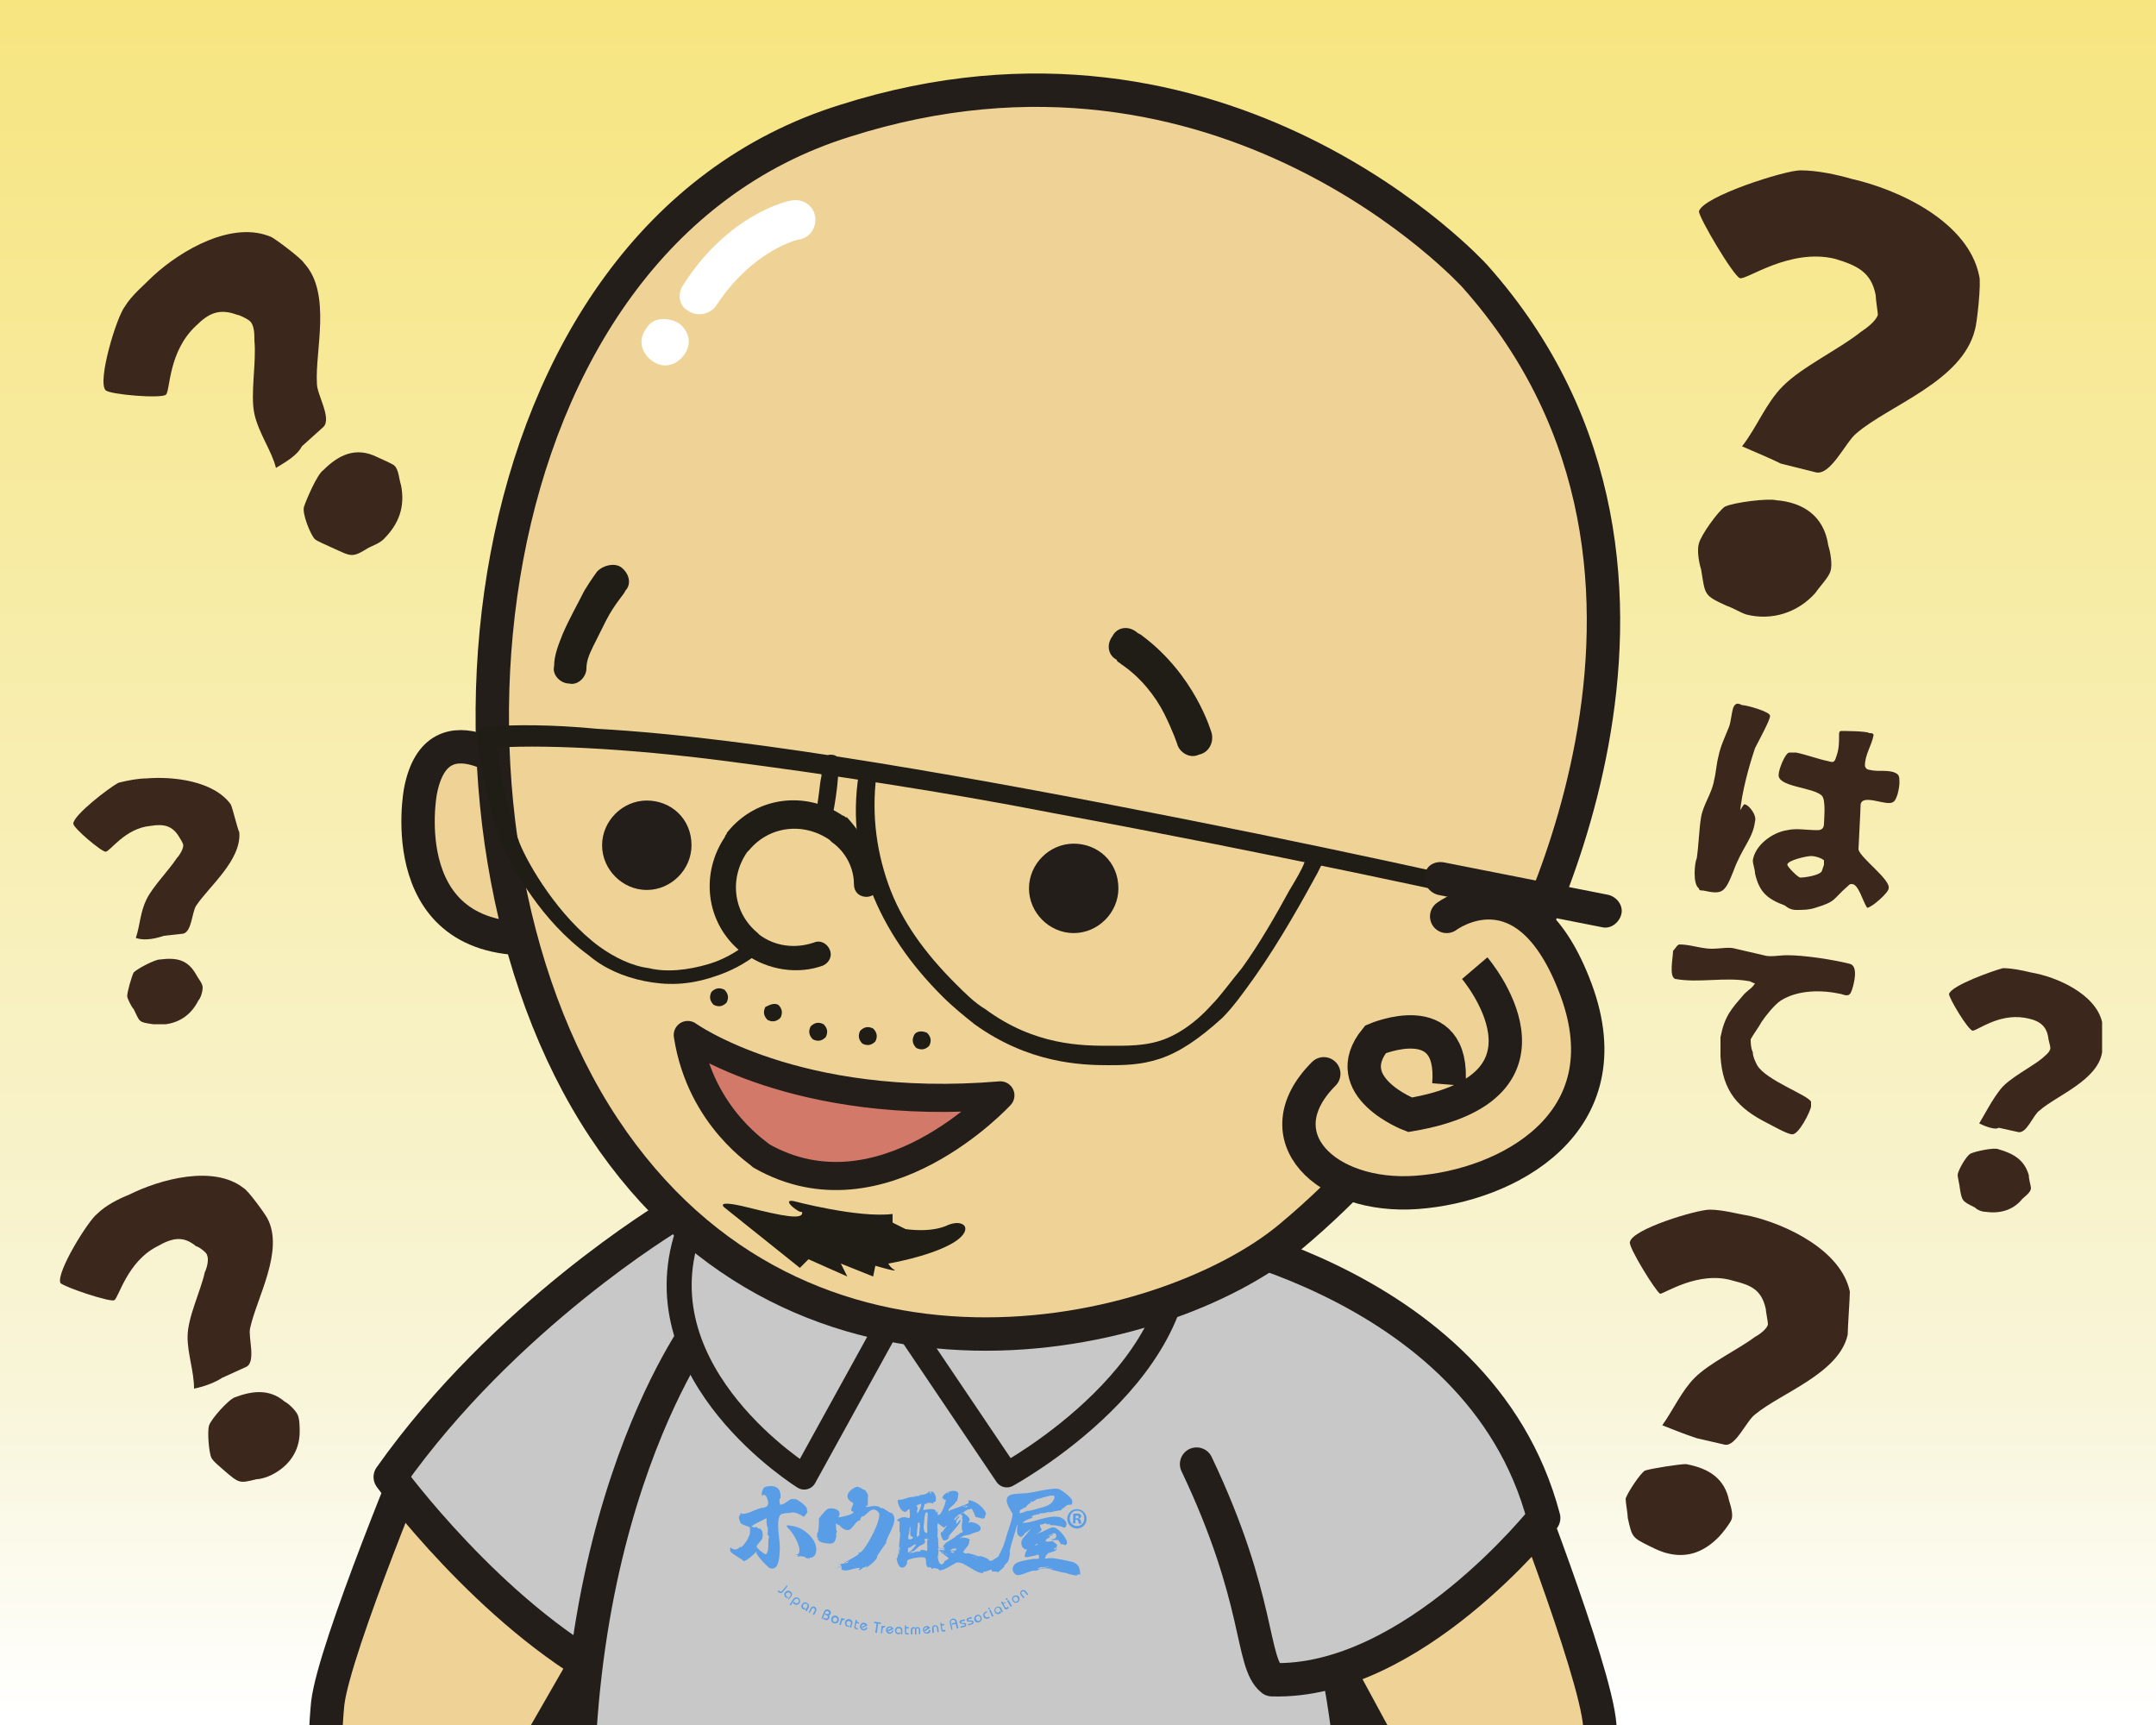<?xml version="1.0" encoding="utf-8"?>
<!-- Generator: Adobe Illustrator 23.0.1, SVG Export Plug-In . SVG Version: 6.00 Build 0)  -->
<svg version="1.1" id="レイヤー_1" xmlns="http://www.w3.org/2000/svg" xmlns:xlink="http://www.w3.org/1999/xlink" x="0px"
	 y="0px" viewBox="0 0 100 80" style="enable-background:new 0 0 100 80;" xml:space="preserve">
<rect x="0" y="0" width="100" height="80" fill="#808080" stroke="none"/>
<style type="text/css">
	.st0{clip-path:url(#SVGID_2_);}
	.st1{fill:url(#SVGID_3_);}
	.st2{fill:#EFD396;stroke:#241E1B;stroke-width:1.548;stroke-linecap:round;stroke-linejoin:round;stroke-miterlimit:10;}
	.st3{fill:#C8C8C9;stroke:#241E1B;stroke-width:1.548;stroke-linecap:round;stroke-linejoin:round;stroke-miterlimit:10;}
	.st4{fill:#C8C8C9;stroke:#241E1B;stroke-width:1.161;stroke-linecap:round;stroke-linejoin:round;stroke-miterlimit:10;}
	.st5{fill:#599DE6;}
	.st6{fill:#EFD396;stroke:#241E1B;stroke-width:1.548;stroke-miterlimit:10;}
	.st7{fill:#1F1D15;}
	.st8{fill:#D27969;stroke:#241E1B;stroke-width:1.304;stroke-linecap:round;stroke-linejoin:round;stroke-miterlimit:10;}
	.st9{fill:#FFFFFF;}
	.st10{fill:#241E1B;}
	.st11{fill:#EFD396;}
	.st12{fill:#1F1D15;stroke:#1F1D15;stroke-width:0.387;stroke-miterlimit:10;}
	.st13{fill:#241E1B;stroke:#241E1B;stroke-width:1.548;stroke-linecap:round;stroke-linejoin:round;stroke-miterlimit:10;}
	.st14{fill:#3B271C;}
</style>
<g>
	<defs>
		<rect id="SVGID_1_" width="100" height="80"/>
	</defs>
	<clipPath id="SVGID_2_">
		<use xlink:href="#SVGID_1_"  style="overflow:visible;"/>
	</clipPath>
	<g class="st0">
		<linearGradient id="SVGID_3_" gradientUnits="userSpaceOnUse" x1="50" y1="80" x2="50" y2="-9.094947e-13">
			<stop  offset="5.618000e-03" style="stop-color:#FFFFFF"/>
			<stop  offset="0.19" style="stop-color:#F8F5D9"/>
			<stop  offset="1" style="stop-color:#F7E580"/>
		</linearGradient>
		<rect class="st1" width="100" height="80"/>
		<path class="st2" d="M19.6,66.6c0,0-4.1,9.8-4.4,12.4c0,0-0.8,7.6,1.4,13c0,0-2.5,3-0.6,6.2s11,1.6,8.9-4c0,0,1.5,1.3,2-0.2
			c0,0,1.3-3-2.3-2.9l-0.4-8.8l5.4-9.4"/>
		<path class="st2" d="M70.1,67.5c0,0,3.9,9.9,4.1,12.5c0,0,0.6,7.6-1.7,13c0,0,2.4,3,0.5,6.2c-2,3.2-11,1.3-8.8-4.2
			c0,0-1.5,1.2-2-0.2c0,0-1.2-3,2.4-2.8l0.6-8.8L60,73.6"/>
		<path class="st3" d="M31.1,56.4c0,0-7.7,4.6-13,12.1c0,0,4.6,6.3,10.2,9.3c0,0,9.7-8.7,10.7-10.6"/>
		<path class="st3" d="M32.5,61.5c0,0-7.3,9.7-5.4,28.4c0,0,18.5,6.3,35.5,0.1c0,0,2.6-15.3-8.3-30.8c0,0-17.6,0.9-18.9-0.8
			L32.5,61.5z"/>
		<path class="st4" d="M41.6,60.7l-4.3,7.8c0,0-7.6-4.7-5.4-11.3"/>
		<path class="st3" d="M54,56.9c0,0,14.6,2.1,17.6,13.5c0,0-6.1,7.7-12.6,7.5c-1-0.8-0.5-3.7-3.5-10"/>
		<path class="st4" d="M40.9,59.8l5.8,8.6c0,0,9.2-5,7.8-11.8"/>
		<g>
			<path class="st5" d="M46.04,72.74c0.01,0-0.06-0.2-0.06-0.21c0.02,0,0,0,0,0.01c0.11,0.03-0.14-0.23-0.16-0.24
				c-0.05-0.03-0.33-0.17-0.43-0.13c0,0.01,0.09,0.03,0.09,0.03c0,0.01-0.01,0-0.01,0.01c-0.18-0.07-0.5-0.18-0.61-0.18
				c0,0.04-0.02-0.02-0.03,0.01c0.02-0.01,0.03,0,0.03,0.01c-0.02,0-0.01,0-0.03,0c0.01-0.01,0.01-0.01,0-0.01
				c0.04,0.04-0.11-0.02-0.13-0.02c0-0.03,0.02,0,0.04,0c0-0.01,0.02-0.01,0.02-0.01c-0.03,0-0.07-0.01-0.09-0.02
				c0.09-0.21,0.29-0.26,0.29-0.55c0.02,0.01,0.01-0.01,0.02,0.01c0.01,0-0.01-0.01,0.01-0.01c0-0.12-0.33-0.14-0.42-0.13
				c0.01,0.02-0.02,0.02,0.02,0.02c0,0-0.06,0.02-0.07,0.02c0-0.06,0,0,0.02-0.06c0.01,0-0.01,0.05,0.02,0.05
				c0.01-0.15,0.46-0.15,0.46-0.19c0.07-0.04,0.23-0.08,0.28-0.1c0,0,0.22-0.03,0.18-0.2c-0.04-0.21-0.55-0.33-0.55-0.21
				c-0.01,0-0.01-0.08,0-0.07c0.18-0.17-0.23-0.36-0.22-0.4c0.01,0,0.01,0.01,0.01-0.01c-0.01,0-0.08,0.02-0.08,0.02
				c0-0.01,0.16-0.15,0.21-0.14c0,0.02-0.03,0.01-0.02,0.02c0.01,0,0.05-0.02,0.05-0.03c-0.01,0.01-0.01,0.01-0.02,0.01
				c0-0.07,0.07-0.01,0.07-0.06c0.02,0,0.01,0.01,0.02,0.03c0.04,0,0.06-0.05,0.1-0.04c0.03-0.05,0.2,0.37,0.2,0.39
				c0.21,0,0.44,0.21,0.45-0.11c0.03,0.01,0.05-0.05,0.03-0.04c0-0.17-0.43-0.63-0.81-0.63c0,0.05-0.01,0.12,0.02,0.1
				c0.01,0.07-0.94,0.37-0.89,0.37c0,0.01-0.04,0.02,0.01,0.02l-0.06,0.03c0,0-0.01-0.08,0-0.08c0.07-0.15,0.31-0.25,0.34-0.39
				c0.01,0.01,0,0.01,0,0.02c0.01,0,0.03-0.06,0.02-0.01c0.07-0.05,0.09-0.39,0.09-0.39c-0.11-0.25-0.76-0.03-0.74,0.25
				c0.01,0,0.05-0.06,0.06,0.01c-0.01,0-0.02-0.01-0.03,0c0.02,0,0.03,0.01,0,0.02c0,0.01,0.16,0.03,0.13,0.03
				c0,0.01,0,0.01,0.01,0.01c0,0.01-0.02-0.01-0.02,0.01c0.04,0-0.18,0.71-0.34,0.68c-0.04,0.05-0.03-0.14-0.03-0.17
				c0.01,0-0.08,0.06-0.07,0.06c0.01-0.28-0.5-0.12-0.59-0.12c-0.03-0.07,0.05-0.17,0.06-0.29c0.03,0.04,0.12-0.03,0.12-0.03
				c-0.2,0-0.1,0.03-0.1,0.02c-0.01,0,0.17-0.04,0.18-0.06c0,0-0.1,0.03-0.09,0.04c0.03,0,0.06-0.03,0.12-0.02
				c0-0.01,0-0.01,0.01-0.01c0,0.02-0.07,0.02-0.08,0.03c0-0.03,0.25,0.01,0.19,0c0.05,0.08,0.06-0.05,0.06-0.06
				c0.13,0.06,0.12-0.17,0.1-0.23c-0.13-0.51-0.42-0.07-0.6-0.1c0-0.02,0,0,0.01,0c-0.02,0-0.03-0.01-0.02-0.02
				c0.01,0,0.02,0.01,0.02-0.01c-0.08,0-0.01,0.01-0.02,0.04c-0.04,0-0.01,0-0.01-0.02c-0.02,0.01-0.07,0.06-0.07,0.01
				c-0.06,0.03-0.09,0.07-0.19,0.07c0-0.02,0.01,0,0.01-0.02c-0.09,0.01-0.06,0.02-0.06,0.03c-0.01,0.01-0.02,0.01-0.04,0.01
				c0.01,0,0.01-0.01,0.01-0.02c-0.02,0.01-0.07,0.05-0.08,0.04c0.01-0.02,0.01-0.01,0.03-0.01c-0.02-0.03-0.06,0.03-0.07,0.03
				c0-0.02,0.02,0,0.02-0.03c-0.23,0-0.42,0.15-0.69,0.14c-0.04,0.14,0.1,0.44,0.21,0.51c0.22,0.14,0.19-0.08,0.33-0.08
				c0,0.19,0.04,0.33-0.01,0.39l0.01,0c0-0.02,0-0.01,0,0.03c-0.15-0.03-0.21-0.07-0.34-0.04c-0.14,0.03-0.37,0.18-0.14,0.18
				c0.03,0.1,0,0.49,0.02,0.5c0.04-0.03,0.01,0.1,0.01,0.07c0.04-0.02-0.06,0.55-0.03,0.63c0.01,0-0.03,0.22-0.03,0.25
				c0.05-0.03,0.05-0.19,0.05-0.24c0.02,0.01,0-0.01,0.01-0.01c0.04,0.08-0.06,0.28-0.03,0.28c0,0.01-0.02,0.09-0.04,0.09
				c0.01-0.02,0.03-0.1,0.02-0.11c-0.06,0-0.03,0.28-0.12,0.29c0.01,0.02,0.03,0.01,0.04,0.02c-0.01,0.01,0-0.02-0.01,0.01
				c-0.01-0.02,0.04,0.27,0.15,0.34c0.08,0.05,0.22,0.04,0.23-0.05c0.02,0,0.01,0.02,0.03,0.02c0-0.06-0.01-0.02-0.01-0.06
				c0.04-0.01-0.01,0.03,0.03,0.03c0.01-0.03,0.01-0.07,0.01-0.09c0.01,0.01,0.02,0.02,0.04,0.02c0-0.03,0-0.03-0.02-0.03
				c0.01-0.02,0.03-0.08,0-0.08c0.06-0.07-0.05-0.06,0.21-0.14c0.12-0.04,0.57-0.11,0.64-0.04c0.08,0.08-0.02,0.42,0.18,0.45
				c0-0.02,0.01-0.04,0.01-0.05c0.01,0.01,0.01,0,0,0.01c0,0,0.04,0.05,0.05,0.05c0-0.01,0-0.02,0-0.03c0.05,0,0.04,0.08,0.08,0.09
				c0-0.06,0.02,0.06,0.02-0.05c0.04,0,0,0.04,0.03,0.04c0-0.09,0.18,0.01,0.18-0.01c0.03-0.02,0.02,0.02,0.06,0.01
				c0.05,0.25,0.82-0.31,0.85-0.29c0.34-0.08,0.91,0.54,1.24,0.48c0-0.01-0.02-0.04-0.02-0.05c0.01,0,0.02,0,0.01-0.01
				c0.07,0.04,0.32-0.1,0.38-0.09C46,72.74,46.03,72.74,46.04,72.74z M44.75,70.27C44.75,70.28,44.75,70.27,44.75,70.27
				S44.75,70.28,44.75,70.27z M44.73,70.26C44.73,70.27,44.73,70.26,44.73,70.26C44.73,70.27,44.73,70.27,44.73,70.26z M44.73,70.25
				C44.73,70.26,44.73,70.26,44.73,70.25L44.73,70.25z M44.73,70.26L44.73,70.26L44.73,70.26z M44.72,70.25
				C44.73,70.25,44.72,70.25,44.72,70.25L44.72,70.25z M45.09,69.75C45.09,69.75,45.08,69.75,45.09,69.75
				C45.08,69.75,45.09,69.75,45.09,69.75z M45.05,69.88L45.05,69.88L45.05,69.88z M45.06,69.9C45.06,69.88,45.06,69.9,45.06,69.9
				S45.06,69.88,45.06,69.9z M45.04,69.88L45.04,69.88C45.05,69.88,45.04,69.88,45.04,69.88z M45.04,69.88
				C45.04,69.88,45.03,69.88,45.04,69.88C45.04,69.88,45.03,69.88,45.04,69.88z M45.03,69.88L45.03,69.88L45.03,69.88z M43.07,69.16
				c-0.01-0.01,0.18,0.04,0.09,0.04c0.01,0.03,0.05,0.04,0.05,0.07c-0.03-0.01-0.01-0.03-0.04-0.03c0.01,0,0.01,0.01,0.01,0.03
				c0,0,0-0.01,0.01,0c-0.01,0.03-0.1-0.08-0.1-0.09C43.08,69.18,43.03,69.22,43.07,69.16z M42.84,70.76
				c0.03-0.01,0.02-0.76,0.17-0.61c-0.02,0,0,0.01-0.02,0.01c0.01,0.01,0.03,0.03,0.03,0c0.01,0.01,0.01,0.02,0.01,0.03
				c-0.01,0-0.01-0.01-0.01,0.01c0.01-0.01,0.02-0.02,0.02-0.03c-0.01-0.01-0.01-0.01,0-0.02c-0.02,0.21-0.06,0.83-0.02,0.83
				c0,0.03-0.02,0.08-0.03,0.12C42.83,71.08,42.84,70.84,42.84,70.76z M42.51,69.81c0.02-0.01,0.17-0.05,0.21-0.08
				c0.04,0.08-0.11,0.45-0.19,0.44c0.02-0.04-0.01-0.16,0.03-0.16C42.57,69.93,42.51,69.8,42.51,69.81z M42.67,70.73
				c0,0.09-0.04,0.34-0.03,0.48c-0.01,0-0.02,0-0.01,0c-0.01-0.01-0.01-0.02-0.01-0.03c-0.01,0-0.01,0.02-0.01,0.02
				c-0.02-0.01,0-0.01,0.01-0.01c0,0.01-0.05,0.05-0.01,0.05c-0.01-0.02-0.01-0.01,0.02-0.01c0,0.01-0.04,0.02-0.05,0.02
				c0.01-0.02,0.01-0.02,0-0.03c-0.01,0-0.02,0.04-0.01,0.05c-0.03,0.01-0.03-0.01-0.05-0.01c0-0.18,0.05-0.45,0.05-0.63
				c0.02,0,0.02-0.02,0.08-0.02C42.66,70.63,42.65,70.71,42.67,70.73z M42.13,71.33c-0.02-0.02,0.01-0.17,0.03-0.19
				c0-0.07,0.04-0.18,0.03-0.32c0.01,0,0.03,0.04,0.03,0.01c-0.02,0-0.01,0-0.01-0.01c0.01,0.01,0.01,0,0.01-0.01
				c0.01,0.01,0.01,0.02,0.01,0.03c-0.01,0-0.01,0.39-0.01,0.36c-0.02-0.01,0.15,0.12,0.14,0.11c0.01,0-0.13,0.11-0.13,0.07
				c0.01-0.01,0.01-0.01,0.02,0c0,0-0.1,0.02-0.12,0.02C42.16,71.45,42.13,71.33,42.13,71.33z M42.11,72c0,0.02,0.01-0.17,0.01-0.23
				c0.01,0,0,0.01,0,0.02c0.13,0,0.24-0.18,0.38-0.18c0,0.01-0.01,0.02-0.01,0.03c-0.04,0,0.11-0.07-0.06,0
				c0.05,0.03,0.03-0.01,0.03,0.02c0.02,0.01,0.03-0.04,0.05-0.03C42.44,71.71,42.23,71.99,42.11,72z M43.06,71.42
				c-0.04,0-0.02,0.06-0.04,0.06c0-0.02,0.02-0.06,0.02-0.06c-0.04,0-0.01,0.04-0.03,0c-0.04,0.02,0.04,0.22-0.03,0.22
				c0.01,0.02,0.02-0.01,0.03-0.01c0,0,0.01,0.29-0.02,0.29c0-0.04-0.01,0.02-0.02,0.02c0.01-0.05-0.19-0.06-0.27-0.06
				c0,0.05-0.02,0.03,0.01,0.06c-0.03,0.01-0.17,0.02-0.14,0.02c-0.03-0.03-0.21,0.06-0.32,0.06c0.01-0.02,0.06-0.04,0.05-0.06
				c-0.05,0.02-0.15,0.12-0.15,0.09c0.06-0.03,0.13-0.14,0.19-0.14c-0.03,0.01-0.04,0.03-0.03,0.06c0.1-0.04,0.23-0.18,0.31-0.25
				c0.13-0.09,0.39-0.13,0.25-0.31c0.04-0.02,0.01-0.01,0.01-0.03c0,0,0.12-0.03,0.12-0.04c0.01,0.03-0.01,0.04-0.01,0.06
				c0.02,0,0.03-0.02,0.03-0.03c0.03,0.01-0.02,0.02,0.01,0.03c0.01,0,0.02-0.01,0.01-0.03C43.06,71.32,43.06,71.41,43.06,71.42z
				 M44.69,70.22L44.69,70.22L44.69,70.22z M44.86,69.96L44.86,69.96L44.86,69.96z M44.87,69.94
				C44.87,69.96,44.87,69.94,44.87,69.94S44.87,69.96,44.87,69.94z M44.87,69.93L44.87,69.93C44.87,69.94,44.87,69.94,44.87,69.93z
				 M44.88,69.95L44.88,69.95L44.88,69.95z M44.91,69.82L44.91,69.82L44.91,69.82z M44.87,69.75L44.87,69.75L44.87,69.75z
				 M44.86,69.76L44.86,69.76L44.86,69.76z M44.85,69.87c0-0.02,0-0.03,0.04-0.03c0,0.04-0.09,0.07-0.13,0.07
				c0-0.02,0.04-0.03,0-0.03c0.01-0.02,0.02-0.01,0.02-0.03c0.02,0,0.01,0.06,0.03-0.01C44.85,69.85,44.84,69.87,44.85,69.87z
				 M44.78,69.85C44.79,69.85,44.79,69.85,44.78,69.85C44.79,69.85,44.79,69.85,44.78,69.85z M44.68,69.84
				c0.04,0.02,0.09-0.06,0.09-0.05c0,0.01,0.01,0.01,0.01,0c0,0-0.07,0.09-0.09,0.09c-0.01-0.05-0.01,0.01-0.02-0.01
				C44.68,69.88,44.68,69.83,44.68,69.84z M44.66,69.96C44.66,69.96,44.66,69.94,44.66,69.96L44.66,69.96z M44.67,69.96
				C44.67,69.96,44.66,69.96,44.67,69.96C44.66,69.96,44.67,69.96,44.67,69.96z M44.67,69.88C44.67,69.88,44.67,69.88,44.67,69.88
				L44.67,69.88z M44.68,69.86C44.68,69.86,44.67,69.86,44.68,69.86C44.67,69.86,44.68,69.86,44.68,69.86z M44.65,69.87L44.65,69.87
				L44.65,69.87z M44.65,69.9c0-0.03,0-0.05,0.03-0.04C44.67,69.88,44.65,69.87,44.65,69.9C44.68,69.88,44.59,69.9,44.65,69.9z
				 M44.65,69.93L44.65,69.93L44.65,69.93z M44.63,69.97C44.63,69.96,44.63,69.96,44.63,69.97C44.63,69.96,44.63,69.96,44.63,69.97z
				 M44.61,69.86C44.6,69.86,44.6,69.86,44.61,69.86C44.61,69.86,44.6,69.86,44.61,69.86z M44.62,69.98L44.62,69.98L44.62,69.98z
				 M44.62,69.96C44.62,69.96,44.62,69.94,44.62,69.96L44.62,69.96z M44.61,69.99L44.61,69.99C44.61,69.98,44.61,69.99,44.61,69.99z
				 M44.59,69.99L44.59,69.99L44.59,69.99z M44.55,69.93L44.55,69.93L44.55,69.93z M44.55,69.98L44.55,69.98L44.55,69.98z
				 M44.53,69.96L44.53,69.96L44.53,69.96z M44.53,69.98L44.53,69.98L44.53,69.98z M44.51,69.94L44.51,69.94L44.51,69.94z
				 M44.51,69.97L44.51,69.97L44.51,69.97z M43.94,69.24c-0.05,0,0.07-0.03,0.07-0.03c0.01,0.01-0.03,0.06-0.06,0.05
				C43.98,69.19,43.94,69.27,43.94,69.24z M43.98,71.92L43.98,71.92L43.98,71.92z M43.98,72.12C43.98,72.11,43.98,72.12,43.98,72.12
				S43.98,72.11,43.98,72.12z M44.1,71.97L44.1,71.97L44.1,71.97z M44.25,71.99c0,0.07-0.18-0.02-0.16-0.03
				C44.1,71.92,44.25,71.98,44.25,71.99z M44.26,71.98L44.26,71.98L44.26,71.98z M44.37,71.82c0,0-0.06,0.07-0.01,0.04
				c-0.01,0.1-0.15,0-0.2,0.03c0.02,0.01,0.11,0.02,0.11,0.05c-0.05,0.02-0.13-0.04-0.2-0.04c0-0.02,0.1-0.05,0.11-0.07
				c0.03,0,0.05-0.02,0.08-0.02C44.24,71.84,44.42,71.8,44.37,71.82z M44.29,71.79C44.3,71.79,44.3,71.79,44.29,71.79
				C44.29,71.79,44.3,71.79,44.29,71.79z M44.34,71.76L44.34,71.76L44.34,71.76z M44.38,71.76C44.37,71.76,44.38,71.76,44.38,71.76
				C44.37,71.76,44.38,71.76,44.38,71.76z M44.39,71.79L44.39,71.79L44.39,71.79z M44.39,71.74C44.4,71.75,44.39,71.74,44.39,71.74
				S44.39,71.75,44.39,71.74z M44.41,71.76C44.41,71.75,44.41,71.75,44.41,71.76C44.41,71.75,44.41,71.75,44.41,71.76z M44.41,71.75
				L44.41,71.75C44.42,71.75,44.41,71.75,44.41,71.75z M44.42,71.76L44.42,71.76L44.42,71.76z M44.43,71.73L44.43,71.73L44.43,71.73
				z M44.43,71.72C44.44,71.72,44.44,71.72,44.43,71.72C44.43,71.72,44.44,71.72,44.43,71.72z M44.44,71.73L44.44,71.73
				C44.45,71.73,44.44,71.73,44.44,71.73z M44.45,71.71C44.45,71.71,44.46,71.71,44.45,71.71C44.45,71.72,44.46,71.72,44.45,71.71z
				 M44.48,71.15c-0.01,0-0.09,0.06-0.09,0.05c-0.03,0.02-0.04,0.05-0.07,0.05c0.03,0.03-0.44,0.28-0.4,0.28
				c0.02-0.07-0.33,0.32-0.12,0.22c0.01,0.01,0,0.07,0.01,0.07c0,0.01-0.27-0.03-0.24-0.04c0-0.01-0.03-0.01-0.04-0.01
				c0.01,0.05,0.01-0.01,0.01,0.01c0.05,0.05,0.29,0.04,0.29,0.12c-0.01,0-0.01-0.01-0.01-0.01c-0.05,0.02-0.22-0.02-0.29-0.02
				c0,0,0,0.01,0,0c0.02,0.03,0.13,0.05,0.08,0.07c0.02,0.02,0.04,0,0.06,0.03c-0.02,0.02-0.08-0.05-0.1-0.05
				c0,0.02,0.44,0.34,0.43,0.34c0,0.06-0.22,0.14-0.21,0.17c0.01,0,0.01,0,0.02,0c-0.25,0.4-0.38-0.34-0.28-0.33
				c0,0,0.01,0.03-0.01,0.03c0-0.03,0.02-0.23,0.01-0.24c-0.02,0.05,0.01-0.04,0-0.06l0,0c0.01-0.01,0.01-0.02,0-0.02
				c-0.01,0.01,0.02,0.08-0.02,0.08c-0.02-0.04,0.01-0.09,0.03-0.11c-0.02-0.01-0.04-0.27,0-0.31c-0.02-0.01-0.03,0-0.02,0.03
				c-0.04,0,0.02-0.18-0.02-0.17c0,0-0.02-0.03-0.01-0.03c-0.02-0.09,0.02-0.42-0.01-0.42c-0.01-0.03,0.01-0.03,0.01-0.06
				c-0.02,0,0.01,0.03-0.01,0.03c-0.01-0.04,0-0.16,0.02-0.2c0.08,0.04,0.18,0.14,0.26,0.18c0.06,0.04,0.1-0.08,0.16-0.08
				c-0.02,0.05-0.22,0.29-0.21,0.3c-0.01,0.01-0.02,0-0.02,0.01c-0.01-0.01-0.03,0.01-0.03-0.01c-0.09,0.05,0.06,0.37,0.1,0.38
				c0.07,0.04,0.26-0.03,0.27-0.19c-0.05-0.01-0.03,0.09-0.07,0.09c0.01-0.12,0.65-0.69,0.59-0.85c-0.08,0.03-0.13,0.18-0.2,0.19
				c0-0.01,0-0.02,0.01-0.02c0-0.07-0.03-0.03,0.02-0.17c0.01-0.02,0.16-0.15,0.14-0.18c-0.02,0.01-0.03,0.08-0.05,0.03
				c0.01,0,0.02-0.02,0.01-0.02c-0.05,0.05-0.16,0.13-0.18,0.19c-0.12-0.05,0.06-0.12,0.06-0.14c-0.01,0.01-0.03,0.02-0.05,0.01
				c0.01-0.02,0.03-0.04,0.01,0c-0.01,0,0.07-0.06,0.07-0.05c-0.02,0.01-0.04,0.01-0.03,0.04c0.01,0,0.01-0.01,0.01-0.01
				s0.08-0.08,0.09-0.1c0,0.01,0.01,0.01,0.01,0c-0.01-0.02-0.06,0.02-0.06,0.03c-0.02,0,0.06-0.06,0.08-0.06
				c-0.02,0.01-0.03,0.03-0.02,0.04c0.04-0.01,0.04-0.06,0.08-0.06c-0.01,0.01-0.01,0.01,0.01,0c-0.01,0.02-0.04,0.02-0.03,0.04
				c0.04-0.01,0.05-0.03,0.08-0.05c-0.01-0.02-0.02,0.02-0.01-0.01c0.01,0.01,0.01,0.01,0.01-0.01c-0.03,0,0.05,0.02,0.04,0.01
				c-0.01,0.01-0.01,0.02-0.01,0c-0.01,0-0.08,0.08-0.08,0.08c0.17,0,0.01,0.22,0,0.22c0-0.01,0.07-0.07,0.09-0.07
				c-0.01,0.13-0.1,0.55,0.02,0.62c-0.01,0-0.04-0.01-0.01,0.01c-0.04,0.02-0.05,0.05-0.07,0.05C44.6,71.03,44.48,71.16,44.48,71.15
				z M43.96,72.12L43.96,72.12L43.96,72.12z M43.94,71.92c0.01,0,0.01,0,0.02,0C43.95,71.92,43.94,71.92,43.94,71.92z M43.87,72.05
				c0.04,0,0,0.02,0.06,0.02c-0.01,0-0.02,0.01-0.01,0.02C43.89,72.09,43.85,72.07,43.87,72.05z M43.86,72.03
				C43.86,72.04,43.86,72.03,43.86,72.03C43.86,72.04,43.86,72.04,43.86,72.03z M43.93,71.92C43.94,71.92,43.93,71.92,43.93,71.92
				L43.93,71.92z M43.95,72.11L43.95,72.11C43.95,72.11,43.95,72.1,43.95,72.11z M43.79,72.02c-0.01,0.02-0.09-0.04-0.11-0.04
				c0-0.01,0.04-0.01,0.04-0.01S43.81,72.03,43.79,72.02z M44.61,72.07C44.62,72.07,44.62,72.07,44.61,72.07
				C44.61,72.07,44.62,72.07,44.61,72.07z M44.62,72.05L44.62,72.05L44.62,72.05z M44.64,72.05L44.64,72.05
				C44.64,72.06,44.64,72.06,44.64,72.05z M44.65,72.06L44.65,72.06L44.65,72.06z M44.67,72.06L44.67,72.06
				C44.67,72.07,44.67,72.06,44.67,72.06z M44.71,72.09C44.73,72.09,44.71,72.09,44.71,72.09L44.71,72.09z M44.73,72.09
				C44.74,72.09,44.73,72.09,44.73,72.09S44.73,72.11,44.73,72.09z M44.74,72.08L44.74,72.08L44.74,72.08z M44.75,72.08L44.75,72.08
				C44.75,72.09,44.75,72.09,44.75,72.08z M44.75,72.09L44.75,72.09L44.75,72.09z M44.77,72.09L44.77,72.09
				C44.77,72.09,44.77,72.11,44.77,72.09z M44.81,72.11C44.8,72.11,44.81,72.11,44.81,72.11S44.8,72.11,44.81,72.11z M44.81,72.12
				C44.8,72.12,44.81,72.12,44.81,72.12S44.8,72.12,44.81,72.12z M44.83,72.11L44.83,72.11L44.83,72.11z M44.86,72.14
				C44.86,72.15,44.86,72.14,44.86,72.14C44.86,72.15,44.86,72.15,44.86,72.14z M44.87,72.12L44.87,72.12
				C44.88,72.12,44.87,72.12,44.87,72.12z M44.88,72.14L44.88,72.14L44.88,72.14z M44.89,72.14L44.89,72.14L44.89,72.14z
				 M44.92,72.15L44.92,72.15C44.92,72.16,44.92,72.16,44.92,72.15z M44.92,72.14c0.01,0,0.01,0,0.02,0
				C44.92,72.15,44.92,72.15,44.92,72.14z M45,72.15L45,72.15L45,72.15z M44.99,72.15L44.99,72.15
				C44.99,72.15,44.99,72.14,44.99,72.15z M44.98,72.18C44.98,72.18,44.99,72.18,44.98,72.18C44.98,72.19,44.98,72.19,44.98,72.18z
				 M45.01,72.15C45.02,72.16,45.01,72.15,45.01,72.15S45.01,72.16,45.01,72.15z M45.32,72.26L45.32,72.26L45.32,72.26z
				 M45.27,72.21L45.27,72.21L45.27,72.21z M45.26,72.21L45.26,72.21L45.26,72.21z M45.13,72.18c0.03,0,0.06,0.01,0.07,0.01
				C45.2,72.2,45.13,72.19,45.13,72.18z M45.24,72.22c0.05,0.01,0.06,0,0.06,0.02c-0.01-0.01-0.08-0.02-0.08-0.02
				c0.06-0.01-0.15-0.01-0.14-0.03C45.13,72.2,45.18,72.21,45.24,72.22z M45.03,72.16L45.03,72.16L45.03,72.16z M45.07,72.23
				C45.08,72.23,45.08,72.23,45.07,72.23C45.08,72.23,45.08,72.23,45.07,72.23z M45.12,72.22L45.12,72.22L45.12,72.22z M45.17,72.25
				C45.17,72.25,45.18,72.25,45.17,72.25L45.17,72.25z M45.2,72.27C45.21,72.27,45.21,72.27,45.2,72.27
				C45.21,72.27,45.21,72.27,45.2,72.27z M45.29,72.3c-0.01,0-0.06-0.01-0.04-0.03C45.24,72.27,45.3,72.27,45.29,72.3z M45.32,72.29
				L45.32,72.29L45.32,72.29z M45.38,72.31L45.38,72.31C45.39,72.32,45.38,72.32,45.38,72.31z M45.4,72.32L45.4,72.32L45.4,72.32z
				 M45.52,72.22L45.52,72.22L45.52,72.22z"/>
			<path class="st5" d="M48.19,71.09c-0.01,0.01-0.1,0.07-0.12,0.06c0.43-0.26,0.15-0.21,0.17-0.44c0.03,0.01,0.26-0.06,0.26-0.07
				c0.01,0.02,0.02,0.02,0.04,0.02c0,0.02-0.02,0-0.03,0.02c0.03,0.01,0.03,0,0.06,0c-0.06,0.04,0.09-0.01,0.12,0
				c-0.01,0.01-0.05,0.01-0.05,0.03c0.03-0.02,0.05-0.02,0.07,0c0,0.01,0,0.01-0.02,0.01c0,0,0,0.01,0.01,0.01
				c0.18,0,0.34,0.02,0.46,0.05c0.15,0.03,0.22,0.14,0.29-0.01c0.07-0.18-0.09-0.31-0.22-0.38c-0.35-0.18-1.14,0.13-1.47,0.2
				c-0.1,0.02-0.2,0.04-0.33,0.03c0.02-0.04,0.3-0.21,0.43-0.21c0-0.01,0-0.01,0.01-0.01c-0.02-0.04,0.02,0.01,0.02-0.04
				c-0.01,0-0.01,0,0-0.01c-0.01,0-0.03,0-0.04,0.01c-0.01-0.05,0.15-0.11,0.17-0.11c0,0.01,0,0.01-0.01,0.01
				c0,0.02,0.08-0.03,0.1-0.03c-0.08,0.01,0.16,0,0.08-0.02c0,0.01-0.01,0.01-0.02,0c0.02,0.02,0.06,0.01,0.06-0.02
				c-0.01,0-0.01,0,0,0.01l-0.03,0c0.07-0.04,0.21,0,0.29-0.05c0.05,0.03,0.15-0.07,0.21-0.02c-0.02,0.02-0.07,0.02-0.08,0.03
				c0.01,0.01,0.03,0.01,0,0.01l0,0.01c0.1-0.08,0.56-0.13,0.64-0.15c0-0.03-0.05,0-0.05-0.03c0.07-0.01,0.21-0.14,0.27-0.19
				c0.13-0.08,0.27,0.09,0.25-0.21c-0.01-0.17-0.63-0.6-0.67-0.55c0,0.01,0.01,0.01,0.02,0.01c-0.03-0.08-0.89,0.08-0.95,0.1
				c-0.03,0.01-0.26,0.05-0.33,0.06c-0.23,0.05-0.62,0.04-0.84,0.08c-0.57,0.12-0.06,0.75-0.01,0.89c-0.01-0.02-0.01-0.03,0-0.03
				c0.07,0.11-0.16,0.72-0.21,0.89c-0.07,0.24-0.13,0.45-0.2,0.64c-0.04,0.11-0.24,0.51-0.24,0.51c-0.06,0.01-0.26,0.19-0.34,0.19
				c0-0.02,0.02,0,0.01-0.02c-0.17,0.05,0.03,0.39,0.04,0.51c0.09,0.01,0.19,0,0.26,0.01c-0.01,0.03-0.03,0.02-0.02,0.05
				c0.08-0.04,0.34-0.29,0.34-0.29c0-0.03-0.01-0.01-0.02-0.01c0.01-0.07,0.16-0.16,0.19-0.24c0.04-0.08,0.09-0.32,0.09-0.45
				c-0.02,0-0.01,0.04-0.03,0.04c0.01-0.07,0.05-0.18,0.05-0.21c-0.02,0,0.28-0.94,0.31-1.06c0.02,0.01,0-0.01,0.02-0.01
				c-0.01,0.14-0.08,0.39,0.05,0.51c0.15,0.13,0.14,0,0.26-0.04c0-0.02-0.01,0-0.02,0c0.01-0.09,0.38-0.29,0.38-0.31
				c-0.08,0.05-0.27,0.3-0.3,0.33c-0.1,0.11-0.24,0.24-0.19,0.44c0.04,0.15,0.15,0.25,0.26,0.21c-0.31,0.58,0.11,0.3,0.31,0.31
				c0-0.02,0.17-0.04,0.18-0.06c0.01,0.01,0.03,0.02,0.06,0.02c0,0.05,0,0.11,0,0.16c-0.03-0.01-0.07,0.02-0.11,0.02
				c-0.03-0.04-0.69,0.07-0.9,0.17c-0.22,0.1-0.32,0.39-0.05,0.56c0.08,0.06,0.32-0.03,0.46-0.08c0.07-0.03,0.4-0.15,0.39-0.1
				c0.07,0,0.12-0.03,0.15-0.02c0.01-0.01,0.05-0.05,0.07-0.06c0,0,0.09,0.01,0.09-0.01c0.07-0.01,0.1-0.03,0.19-0.02
				c0-0.01-0.17,0.02-0.17,0.02c0.01-0.02,0.22-0.03,0.22-0.03c0,0.02-0.06-0.01-0.04,0.03c0.01,0,0.01,0,0-0.01
				c0.08-0.04,0.24,0.03,0.32-0.02c0,0.01,0.01,0.01,0,0.02c-0.04,0.02-0.06,0.03-0.14,0.01c0,0.02,0.02-0.01,0.02,0.02
				c0.07,0,0.67,0.19,0.73,0.16c0,0.02,0.61,0.19,0.53,0.1C50,73,50.07,73.01,50.1,73.03c0.01-0.29-0.08-0.53-0.39-0.6
				c-0.32-0.07-0.73-0.17-1.01-0.17c-0.07,0-0.12,0.03-0.24,0.02c0.05-0.11,0.05-0.18,0.15-0.22c0-0.03-0.04,0-0.05,0
				c0.03-0.05,0.45-0.1,0.45-0.23c-0.05,0-0.09,0.04-0.14,0.02c0.03-0.04,0.06-0.05,0.08-0.08c0,0,0.01,0.04,0.03-0.01
				c0.02,0-0.03,0.08-0.02,0.06c0.03,0,0.06-0.03,0.08-0.04c-0.01-0.02-0.03,0.02-0.06,0c0-0.01,0.04-0.01,0.01-0.01
				c0-0.02,0.04-0.11,0.05-0.11c-0.02-0.04-0.17-0.14-0.22-0.2c-0.01,0.02-0.34,0.08-0.33-0.02c-0.01-0.01,0.06-0.03,0.07-0.06
				c-0.02,0-0.02,0.02-0.04,0.02c0.02-0.01,0.02-0.01,0.01-0.01c0-0.03,0.12-0.05,0.17-0.11l-0.03,0c0-0.05,0.18-0.06,0.18-0.11
				c-0.02,0-0.03,0.02-0.03,0.03c0.01,0-0.02-0.03-0.01-0.03c-0.04,0.02-0.14,0.08-0.18,0.06c0.01-0.02,0.01-0.02,0.01-0.01
				c-0.01,0,0.24-0.11,0.24-0.11c-0.02-0.01-0.01,0-0.01-0.01c0.2,0.02,0.16,0.32-0.12,0.28c0,0.05,0.2,0.05,0.18,0.04
				c0.04,0.01,0.1-0.01,0.15,0.01c0.07,0.04,0.09,0.18,0.17,0.21c0.01-0.04-0.01-0.03-0.01-0.04c0.03,0,0.12,0.03,0.14,0.06
				c0.36-0.04-0.26-0.82-0.53-0.83c-0.14,0-0.4,0.17-0.51,0.21 M47.38,70.16c0,0-0.08,0.02-0.08,0.03c0.01,0.01,0-0.03-0.01,0
				c-0.01-0.01,0.02-0.18,0.06-0.18c0.01,0.01-0.01,0.01-0.02,0.01c0-0.04,0.12-0.02,0.12-0.06c-0.03,0-0.01,0.01-0.02,0.01
				c0.02-0.06,0.15-0.02,0.16-0.1c0.03,0,0.05-0.06,0.11-0.11c0,0.01,0.03-0.01,0.05-0.01c-0.01-0.01-0.03,0.01-0.04,0.01
				c0.02-0.05,0.11-0.03,0.11-0.09c-0.01,0.01-0.03,0.01-0.04,0.01l0.01-0.02c0.01,0,0.03-0.03,0.06-0.03
				c0,0.01,0.01,0.01-0.01,0.02c0.06,0.04,0.24-0.14,0.3-0.14c-0.01,0.02,0.52-0.15,0.61-0.15c0.12,0,0.21-0.01,0.13,0.18
				c-0.11,0.25-0.39,0.33-0.58,0.38c-0.16,0.03-0.54,0.18-0.68,0.15C47.6,70.08,47.44,70.16,47.38,70.16z M47.93,71.66L47.93,71.66
				C47.93,71.67,47.93,71.67,47.93,71.66z M47.93,71.65C47.94,71.65,47.94,71.65,47.93,71.65C47.94,71.66,47.94,71.66,47.93,71.65z
				 M47.96,71.64L47.96,71.64C47.96,71.65,47.96,71.65,47.96,71.64z M47.97,71.65L47.97,71.65C47.97,71.65,47.97,71.65,47.97,71.65z
				 M48.12,71.65c-0.04-0.02-0.1,0.03-0.13,0.02c0-0.01,0-0.01,0.01,0C47.95,71.65,48.19,71.55,48.12,71.65z M48.66,72.68
				c-0.04-0.03-0.34,0.08-0.45,0.07c0-0.02-0.05,0.01-0.09,0.01c0,0,0.03-0.01,0.03-0.02c-0.03,0-0.02,0.01-0.05,0.01
				c0,0,0,0,0-0.01c0.06,0,0.09-0.01,0.09-0.04c0.01,0,0.01,0,0.02,0c0,0.01,0.01,0.02,0.04,0.02c0,0-0.01-0.02-0.02-0.02
				c0.04-0.06,0.17,0.03,0.17-0.02c0.04,0,0.17-0.02,0.17-0.01c0.03-0.01,0.04,0,0.04-0.02c0.04,0,0.01,0,0,0.02
				C48.58,72.67,48.66,72.64,48.66,72.68z"/>
			<path class="st5" d="M40.12,69.1c0-0.01,0.19,0.27,0.14,0.26c0-0.01,0.03,0.08,0,0.03c0.01,0,0.01,0,0-0.01
				c0,0.16-0.02,0.32-0.01,0.46c-0.02,0.01-0.02,0-0.02-0.03c-0.09,0.03,0.04,0.05-0.05,0.01c0,0.02,0,0.07-0.02,0.07
				c0-0.01,0,0,0,0c0.22,0,0.39-0.11,0.64,0c-0.02,0.01,0.13,0.1,0.09,0.05c0.08-0.04,0.37,0.25,0.46,0.23c0,0.02-0.01-0.02,0-0.02
				c0.38,0.34-0.16,0.97-0.26,1.39c0.02,0,0.04-0.02,0.04-0.05c-0.02,0.02-0.02,0.03,0,0.03c-0.01,0-0.46,0.64-0.46,0.67
				c0-0.01,0.01-0.01,0.02-0.01c0.01,0.14-0.38,0.46-0.52,0.52c0-0.01-0.01-0.02-0.02-0.01c0.03-0.04,0.05-0.02,0.05-0.07
				c-0.04,0-0.11,0.11-0.13,0.07c-0.06,0.01-0.17,0.15-0.23,0.13c0.01-0.01,0.02-0.02,0.02-0.03L39.8,72.8c0.03,0-0.03,0-0.02,0
				c0.05-0.01,0.09-0.04,0.12-0.08c-0.27-0.04-0.61,0.21-0.87,0.07c0,0,0-0.14,0-0.15c-0.02-0.02-0.17,0.09-0.2,0.05
				c0.07,0,0.12-0.06,0.19-0.06c0.02-0.03-0.05-0.03-0.05-0.04c0.03-0.01,0.03-0.03,0.04-0.05c-0.03-0.01-0.17,0.01-0.17,0
				c0.11-0.02,0.5,0,0.53-0.14c-0.05,0.02-0.09,0.04-0.13,0.05c0.01,0.01-0.08,0.07-0.09,0.05c0-0.06,0.76-0.39,0.7-0.49
				c-0.02,0-0.01,0.02-0.04,0.01c0.01,0,0.05-0.05,0.07-0.06c0,0-0.03,0.05-0.02,0.04c0.17,0.1,1.11-1.6,0.89-1.86
				c-0.33-0.4-0.62,0.26-0.76,0.18c0,0.01-0.01,0.01-0.01,0c-0.02,0.06-0.08,0.08-0.09,0.17c0.01,0.01,0.04-0.03,0.03,0.01
				c-0.24,0.01-0.34,0.38-0.54,0.45c-0.18,0.05-0.37-0.11-0.43-0.2c0,0-0.17-0.06-0.17-0.12c-0.02,0.01,0.01,0.38,0.02,0.39
				c0.02-0.01,0-0.03,0.02-0.04c0,0.09,0.01,0.09-0.01,0.07c-0.04,0.05-0.02,0.17-0.05,0.21c0.02-0.01,0.01-0.08,0.04-0.07
				c-0.05,0.33-0.12,0.45-0.49,0.38c-0.09-0.01-0.33-0.05-0.36-0.17c0.04,0-0.03,0-0.03-0.03c0.06,0-0.01,0,0-0.02
				c0.04,0-0.02-0.03,0.03,0c0-0.02,0-0.03-0.02-0.03c0.01,0,0.01,0,0.01-0.01c0.02,0.01,0.06,0.03,0.08,0.02
				c0-0.02-0.18-0.01-0.14-0.08c0.01-0.02,0.02,0.02,0.04,0.03c-0.03-0.07-0.02-0.11-0.02-0.19c0.01-0.01,0.01,0,0.01,0.02
				c0.07-0.03,0.08-0.65,0.07-0.64c0,0,0,0.01,0,0c0-0.01,0.01,0,0-0.01c-0.04-0.02,0.32-0.43,0.4-0.48
				c0.22-0.09,0.74,0.03,0.5,0.39c0.04-0.01,0.1,0,0.18-0.03c0,0,0.55-0.1,0.53-0.23c-0.28-0.04,0.07-0.31-0.04-0.43c0,0,0,0,0,0.01
				c-0.3-0.15-0.33-0.39-0.05-0.61c0.05-0.04,0.19-0.13,0.27-0.13C39.94,68.98,39.97,69.07,40.12,69.1z"/>
			<g>
				<path class="st5" d="M36.8,70.78c0.48,0.07,1.16,0.64,1.05,1.2c-0.05,0.24-0.2,0.26-0.29,0.26c0,0.01-0.02,0.06-0.03,0.06
					c-0.01,0,0.01-0.02-0.01,0c0-0.02,0,0,0,0c-0.03-0.02,0.01-0.06-0.03-0.07c0,0.01-0.02,0.07-0.05,0.05
					c-0.11-0.09-0.27-0.14-0.46-0.08c0-0.04,0.07-0.05,0.04-0.08c-0.02,0-0.1,0.02-0.12-0.01c0.5-0.02-0.16-1.17-0.42-1.29
					c0.01-0.01,0.05,0.01,0.06,0.01c-0.03-0.05-0.06-0.04-0.05-0.09c0.05,0,0.21,0.01,0.22,0.03C36.71,70.76,36.8,70.77,36.8,70.78z
					"/>
				<path class="st5" d="M37.42,70.04c0.09-0.19-0.51-0.52-0.51-0.52c0.01-0.01,0.02,0,0.02,0.01c-0.02,0.01-0.19-0.02-0.22-0.01
					c-0.12,0.03-0.28,0.23-0.52,0.27c-0.02-0.05-0.07-0.26-0.01-0.31c0,0,0.01,0.03,0.02,0.04c0.04-0.34-0.08-0.62-0.47-0.6
					c-0.1,0.01-0.21,0-0.31,0.09c-0.03,0.03-0.17,0.33-0.03,0.38c-0.05-0.15,0.1-0.04,0.13-0.02c0.06,0.08,0.14,0.29,0.1,0.4
					c-0.05,0.16-0.21,0.14-0.37,0.18c-0.32,0.1-0.57,0.27-0.85,0.26c0-0.01-0.01-0.02,0-0.03c0.01,0,0.04,0.01,0.04-0.01
					c-0.06,0.01-0.07,0.02-0.13,0.02c0,0.02,0.04,0.01,0.06,0.01c-0.17,0.17-0.08,0.23-0.02,0.44c0.15,0.11,0.3,0.12,0.44,0.2
					c-0.02,0.02,0.01,0.22-0.01,0.3c-0.06,0.19-0.26,0.55-0.45,0.64c0.02-0.02,0.03-0.03,0.01-0.05l-0.01,0
					c-0.13,0.15-0.26,0.18-0.45,0.04c0.07-0.06-0.07,0.1-0.03,0.06c0.01,0.01,0.06,0.09,0.01,0.07c-0.03,0.11,0.61,0.43,0.64,0.51
					c0.18-0.07,0.45-0.29,0.57-0.45c0.02,0-0.01,0.01,0.02,0.01c0.02,0.08,0,0.01-0.02,0.01c0.01,0.16,0.54,0.7,0.63,0.74
					c0.45,0.18,0.46-0.6,0.47-0.93c0.01-0.35-0.2-1.28,0.03-1.54c0.07-0.07,0.37-0.09,0.39-0.08c0.2-0.03,0.18-0.05,0.37,0.01
					c0.06,0.02,0.17,0.08,0.2,0.09c0.02,0,0.09,0.09,0.14,0.06C37.35,70.28,37.53,70.06,37.42,70.04z M35.65,71.34
					c-0.03,0.14,0.02,0.61-0.09,0.68c0,0.01,0.01,0.05,0,0.06c0.01,0.01-0.07-0.03-0.02-0.03l0,0c-0.04-0.02-0.02,0.05-0.01,0.04
					c-0.07,0-0.43-0.28-0.44-0.37c-0.01-0.06,0.24-0.27,0.27-0.39c0.06-0.27-0.03-0.45-0.2-0.45c-0.12-0.12-0.07-0.04-0.21-0.04
					c-0.01-0.04-0.03-0.04-0.1-0.02c0-0.1,0.62-0.35,0.69-0.41c0.04,0.02-0.01,0.23,0.02,0.22c0.01,0.07,0.02,0.12,0.01,0.19
					c0.03,0,0.01-0.03,0.02-0.05c0.05,0.06,0.01,0.37,0.01,0.44c0.01-0.01,0.01-0.01,0.01-0.02C35.67,71.19,35.68,71.35,35.65,71.34
					z"/>
			</g>
			<g>
				<path class="st5" d="M49.96,69.99c0.26,0.01,0.44,0.21,0.44,0.46c-0.01,0.25-0.21,0.44-0.46,0.44
					c-0.25-0.01-0.44-0.21-0.44-0.46C49.51,70.18,49.71,69.98,49.96,69.99z M49.95,70.77c0.2,0,0.34-0.14,0.34-0.35
					c0-0.21-0.13-0.36-0.33-0.36c-0.2,0-0.34,0.16-0.34,0.35C49.61,70.63,49.77,70.77,49.95,70.77z M49.77,70.65l0.01-0.44
					c0.04-0.01,0.1-0.02,0.17-0.02c0.08,0,0.2,0.02,0.2,0.13c0,0.05-0.05,0.07-0.09,0.1l0,0.02c0.05,0.02,0.07,0.06,0.07,0.11
					c0.02,0.07,0.02,0.08,0.03,0.11l-0.12,0c-0.01-0.02-0.02-0.06-0.03-0.11c-0.02-0.07-0.05-0.07-0.13-0.07l0,0.17L49.77,70.65
					L49.77,70.65z M49.89,70.42c0.07,0,0.14,0,0.14-0.06c0-0.05-0.03-0.07-0.08-0.07c-0.03,0-0.05,0-0.06,0.01L49.89,70.42
					L49.89,70.42z"/>
			</g>
			<g>
				<path class="st5" d="M36.53,73.56l-0.21,0.26c-0.06,0.07-0.14,0.09-0.22,0.01l-0.03-0.02l0.04-0.05l0.03,0.02
					c0.05,0.05,0.1,0.05,0.14,0l0.22-0.26L36.53,73.56z"/>
				<path class="st5" d="M36.54,74.17l0.12-0.16c0.04-0.06,0.01-0.11-0.03-0.14c-0.06-0.04-0.12-0.02-0.16,0.02
					c-0.04,0.06-0.03,0.12,0.02,0.16c0.03,0.02,0.06,0.02,0.09,0.01l-0.05,0.05c-0.03,0-0.06,0-0.09-0.03
					c-0.07-0.06-0.08-0.16-0.02-0.24c0.06-0.07,0.15-0.1,0.24-0.03c0.08,0.06,0.1,0.15,0.04,0.22l-0.12,0.15L36.54,74.17z"/>
				<path class="st5" d="M36.62,74.43l0.17-0.26c0.06-0.09,0.16-0.12,0.24-0.06c0.09,0.06,0.1,0.17,0.05,0.24
					c-0.05,0.07-0.15,0.1-0.23,0.05c-0.03-0.02-0.06-0.04-0.06-0.07l0.04-0.06c0.01,0.03,0.04,0.06,0.05,0.07
					c0.06,0.04,0.11,0.02,0.16-0.03c0.04-0.06,0.02-0.12-0.03-0.16c-0.06-0.03-0.11-0.02-0.17,0.05l-0.16,0.25L36.62,74.43z"/>
				<path class="st5" d="M37.35,74.68l0.1-0.17c0.03-0.06,0-0.11-0.05-0.13c-0.06-0.03-0.12,0-0.15,0.05
					c-0.03,0.06-0.01,0.12,0.04,0.15c0.03,0.02,0.07,0.01,0.09,0l-0.04,0.06c-0.03,0-0.06,0-0.09-0.01
					c-0.08-0.05-0.11-0.15-0.05-0.23c0.05-0.08,0.14-0.12,0.23-0.06c0.09,0.05,0.12,0.13,0.07,0.23l-0.09,0.16L37.35,74.68z"/>
				<path class="st5" d="M37.51,74.77l0.09-0.18c0.04-0.08,0.11-0.11,0.19-0.07c0.07,0.04,0.1,0.11,0.06,0.2l-0.09,0.18l-0.06-0.03
					l0.09-0.18c0.02-0.05,0-0.09-0.03-0.11s-0.09,0-0.11,0.04l-0.09,0.18L37.51,74.77z"/>
				<path class="st5" d="M38.1,75.05l0.13-0.32c0.03-0.07,0.11-0.11,0.2-0.08c0.08,0.04,0.13,0.11,0.1,0.19
					c-0.02,0.04-0.05,0.06-0.09,0.07c0.04,0.05,0.04,0.08,0.02,0.14c-0.03,0.07-0.11,0.11-0.19,0.07l-0.09-0.04l0.02-0.06l0.07,0.03
					c0.06,0.03,0.1,0.01,0.12-0.03c0.02-0.06,0-0.08-0.06-0.11l-0.07-0.03l0.02-0.06l0.06,0.03c0.06,0.02,0.09,0,0.11-0.03
					c0.02-0.05-0.01-0.08-0.05-0.1c-0.06-0.02-0.1,0-0.12,0.05l-0.13,0.31L38.1,75.05z"/>
				<path class="st5" d="M38.79,74.94c0.09,0.03,0.14,0.12,0.11,0.23c-0.03,0.1-0.13,0.14-0.23,0.11c-0.09-0.03-0.14-0.12-0.11-0.23
					C38.6,74.94,38.7,74.91,38.79,74.94z M38.69,75.22c0.06,0.02,0.12-0.01,0.14-0.07c0.02-0.06-0.01-0.12-0.06-0.14
					c-0.06-0.02-0.12,0.01-0.14,0.07C38.61,75.13,38.63,75.19,38.69,75.22z"/>
				<path class="st5" d="M39.03,75.03l0.06,0.02l-0.01,0.04l0,0c0.03-0.03,0.06-0.03,0.1-0.02l0.01,0l-0.02,0.06l-0.01,0
					c-0.06-0.02-0.1,0.01-0.12,0.09l-0.05,0.15l-0.06-0.02L39.03,75.03z"/>
				<path class="st5" d="M39.42,75.48l0.05-0.19c0.01-0.06-0.03-0.1-0.08-0.11c-0.06-0.02-0.12,0.03-0.13,0.08
					c-0.01,0.06,0.02,0.12,0.07,0.14c0.04,0.01,0.07,0,0.09-0.03l-0.02,0.06c-0.03,0.01-0.06,0.02-0.09,0.01
					c-0.09-0.02-0.14-0.11-0.11-0.22c0.02-0.09,0.11-0.15,0.21-0.12c0.1,0.03,0.15,0.11,0.12,0.2l-0.05,0.18L39.42,75.48z"/>
				<path class="st5" d="M39.83,75.3l-0.11-0.03l-0.04,0.17c0,0.03,0,0.05,0.04,0.06l0.07,0.01l-0.01,0.06l-0.08-0.02
					c-0.06-0.01-0.09-0.06-0.07-0.12l0.06-0.31l0.06,0.01l-0.02,0.08l0.11,0.03L39.83,75.3z"/>
				<path class="st5" d="M39.98,75.5l-0.02-0.06l0.18-0.06c-0.02-0.03-0.04-0.04-0.06-0.05c-0.07-0.01-0.11,0.03-0.13,0.09
					c-0.01,0.07,0.03,0.12,0.09,0.13c0.07,0.01,0.11-0.03,0.13-0.08l0.06,0.02c-0.02,0.08-0.11,0.14-0.2,0.12s-0.16-0.11-0.14-0.21
					c0.02-0.1,0.12-0.16,0.2-0.14c0.07,0.01,0.12,0.06,0.14,0.13L39.98,75.5z"/>
				<path class="st5" d="M40.55,75.21l0.31,0.04l-0.01,0.06l-0.12-0.01l-0.06,0.43l-0.07-0.01l0.06-0.43l-0.12-0.01L40.55,75.21z"/>
				<path class="st5" d="M40.89,75.4l0.06,0l0,0.04l0,0c0.02-0.03,0.06-0.05,0.09-0.04l0.01,0l0,0.06l-0.01,0
					c-0.06,0-0.09,0.03-0.11,0.12l-0.01,0.16l-0.06,0L40.89,75.4z"/>
				<path class="st5" d="M41.2,75.66l-0.02-0.06l0.17-0.08c-0.02-0.02-0.04-0.04-0.07-0.04c-0.07,0-0.11,0.04-0.11,0.11
					c0,0.07,0.03,0.11,0.1,0.12c0.07,0,0.1-0.04,0.11-0.1l0.06,0.01c-0.01,0.08-0.09,0.15-0.18,0.15c-0.09,0-0.17-0.08-0.16-0.18
					c0-0.1,0.1-0.17,0.18-0.16c0.07,0,0.13,0.05,0.16,0.12L41.2,75.66z"/>
				<path class="st5" d="M41.79,75.8l0-0.19c0-0.07-0.05-0.09-0.11-0.1c-0.07,0-0.11,0.05-0.11,0.11c0,0.06,0.04,0.11,0.11,0.11
					c0.04,0,0.07-0.02,0.08-0.04l0,0.07c-0.03,0.02-0.05,0.03-0.09,0.03c-0.09,0-0.17-0.09-0.16-0.18c0-0.09,0.07-0.17,0.18-0.16
					c0.1,0,0.17,0.07,0.16,0.16l0,0.18L41.79,75.8L41.79,75.8z"/>
				<path class="st5" d="M42.15,75.52l-0.12,0l0,0.18c0,0.03,0.02,0.05,0.05,0.04l0.07,0l0,0.06l-0.08,0c-0.07,0-0.1-0.04-0.1-0.11
					l0-0.31l0.06,0l0,0.08l0.12,0L42.15,75.52z"/>
				<path class="st5" d="M42.25,75.8l0-0.22c0-0.07,0.05-0.11,0.11-0.12c0.04,0,0.07,0.01,0.1,0.05c0.02-0.04,0.06-0.05,0.09-0.05
					c0.07,0,0.12,0.05,0.13,0.11l0,0.22l-0.06,0l0-0.21c0-0.05-0.03-0.07-0.06-0.07c-0.04,0-0.07,0.03-0.06,0.08l0,0.21l-0.06,0
					l0-0.21c0-0.06-0.03-0.08-0.06-0.08s-0.06,0.03-0.06,0.07l0,0.21L42.25,75.8z"/>
				<path class="st5" d="M42.9,75.65l-0.03-0.05l0.16-0.11c-0.02-0.02-0.05-0.03-0.07-0.02c-0.07,0.01-0.1,0.05-0.1,0.13
					c0.01,0.07,0.05,0.11,0.12,0.11c0.07-0.01,0.09-0.05,0.11-0.11l0.07,0c0,0.09-0.06,0.17-0.16,0.16
					c-0.09,0.01-0.18-0.06-0.19-0.16s0.06-0.18,0.16-0.19c0.07-0.01,0.13,0.03,0.17,0.09L42.9,75.65z"/>
				<path class="st5" d="M43.25,75.73l-0.02-0.19c-0.01-0.08,0.04-0.16,0.12-0.17c0.08-0.01,0.15,0.04,0.17,0.12l0.02,0.2
					l-0.06,0.01l-0.02-0.2c-0.01-0.06-0.05-0.09-0.09-0.08c-0.05,0.01-0.08,0.05-0.07,0.1l0.02,0.2L43.25,75.73z"/>
				<path class="st5" d="M43.79,75.37l-0.11,0.02l0.03,0.17c0,0.03,0.02,0.04,0.06,0.04l0.07-0.01l0.01,0.06l-0.08,0.02
					c-0.06,0.01-0.1-0.02-0.11-0.09l-0.05-0.31l0.05-0.02l0.02,0.08l0.11-0.02L43.79,75.37z"/>
				<path class="st5" d="M44.13,75.59l-0.07-0.3c-0.03-0.11,0.03-0.2,0.12-0.22c0.09-0.02,0.18,0.03,0.2,0.14l0.07,0.3l-0.07,0.02
					l-0.05-0.22l-0.17,0.04l-0.01-0.06l0.17-0.04l-0.01-0.03c-0.02-0.08-0.06-0.11-0.13-0.1c-0.06,0.01-0.09,0.06-0.07,0.14
					l0.07,0.31L44.13,75.59z"/>
				<path class="st5" d="M44.55,75.43l0.17-0.04c0.03-0.01,0.04-0.02,0.03-0.05c-0.02-0.06-0.21,0.01-0.24-0.09
					c-0.02-0.06,0.01-0.1,0.09-0.12l0.14-0.03l0.02,0.06l-0.16,0.04c-0.03,0.01-0.04,0.02-0.03,0.04c0.02,0.06,0.22-0.02,0.24,0.09
					c0.02,0.06-0.02,0.1-0.08,0.12l-0.17,0.04L44.55,75.43z"/>
				<path class="st5" d="M44.89,75.33l0.17-0.05c0.03-0.01,0.04-0.02,0.03-0.05c-0.02-0.06-0.22,0.02-0.25-0.08
					c-0.02-0.06,0.01-0.1,0.08-0.12l0.14-0.04l0.02,0.06l-0.15,0.04c-0.03,0.01-0.04,0.02-0.03,0.04c0.02,0.06,0.22-0.03,0.25,0.08
					c0.02,0.06-0.01,0.1-0.07,0.12l-0.17,0.05L44.89,75.33z"/>
				<path class="st5" d="M45.3,74.9c0.08-0.04,0.19,0,0.22,0.11c0.04,0.09-0.01,0.2-0.11,0.22c-0.08,0.04-0.19,0-0.22-0.11
					C45.17,75.02,45.22,74.93,45.3,74.9z M45.41,75.17c0.06-0.02,0.09-0.08,0.06-0.15c-0.03-0.07-0.08-0.1-0.14-0.07
					c-0.06,0.02-0.09,0.08-0.06,0.15C45.29,75.16,45.35,75.19,45.41,75.17z"/>
				<path class="st5" d="M45.79,74.77l-0.05,0.02c-0.06,0.02-0.1,0.08-0.06,0.15c0.03,0.07,0.09,0.08,0.15,0.06l0.05-0.02l0.02,0.06
					l-0.06,0.02c-0.08,0.03-0.18,0.01-0.22-0.09c-0.04-0.1,0.01-0.19,0.09-0.22l0.06-0.03L45.79,74.77z"/>
				<path class="st5" d="M45.86,74.56c0.02-0.01,0.05,0,0.05,0.02c0,0.02,0,0.04-0.02,0.05c-0.02,0.01-0.05,0-0.05-0.02
					C45.83,74.6,45.83,74.57,45.86,74.56z M46.02,74.98l-0.14-0.3l0.06-0.03l0.14,0.3L46.02,74.98z"/>
				<path class="st5" d="M46.46,74.77l-0.09-0.17c-0.03-0.06-0.09-0.06-0.14-0.03c-0.06,0.03-0.08,0.1-0.05,0.16
					c0.03,0.06,0.09,0.08,0.15,0.05c0.03-0.02,0.05-0.05,0.06-0.08l0.04,0.07c-0.01,0.03-0.03,0.06-0.07,0.07
					c-0.08,0.04-0.18,0.01-0.22-0.08c-0.04-0.08-0.01-0.18,0.08-0.23c0.09-0.04,0.18-0.02,0.22,0.06l0.08,0.16L46.46,74.77z"/>
				<path class="st5" d="M46.64,74.34l-0.1,0.05l0.09,0.15c0.02,0.03,0.04,0.03,0.06,0.01l0.07-0.04l0.03,0.06l-0.07,0.05
					c-0.06,0.04-0.11,0.02-0.14-0.05l-0.15-0.27l0.06-0.03l0.05,0.08l0.1-0.05L46.64,74.34z"/>
				<path class="st5" d="M46.67,74.12c0.02-0.01,0.04,0,0.06,0.01c0.01,0.02,0.01,0.04-0.01,0.06c-0.02,0.02-0.04,0-0.06-0.01
					C46.65,74.17,46.66,74.14,46.67,74.12z M46.88,74.52l-0.17-0.28l0.06-0.04l0.17,0.28L46.88,74.52z"/>
				<path class="st5" d="M47.02,74.02c0.08-0.05,0.18-0.04,0.24,0.04c0.05,0.09,0.03,0.19-0.04,0.24c-0.08,0.05-0.18,0.04-0.24-0.04
					C46.92,74.18,46.94,74.08,47.02,74.02z M47.18,74.26c0.06-0.04,0.06-0.1,0.02-0.16c-0.04-0.06-0.1-0.07-0.16-0.03
					c-0.06,0.04-0.06,0.1-0.02,0.16C47.06,74.29,47.13,74.3,47.18,74.26z"/>
				<path class="st5" d="M47.47,74.12l-0.12-0.15c-0.05-0.07-0.04-0.15,0.02-0.2c0.07-0.05,0.15-0.04,0.2,0.02l0.12,0.15l-0.05,0.04
					l-0.12-0.15c-0.04-0.04-0.08-0.05-0.12-0.01c-0.04,0.03-0.04,0.08,0,0.12l0.12,0.15L47.47,74.12z"/>
			</g>
		</g>
		<path class="st6" d="M24.3,36c0,0-4-3.5-4.8,0.7c0,0-1.4,7.4,5.8,6.8"/>
		<path class="st6" d="M69.9,45.6c0,0,11-18.8-1.5-32.8c0,0-11.6-12.8-29.2-7.2C21.5,11.1,18.8,38.4,28,52.3s26,9.9,31.8,5.1
			S69.9,45.6,69.9,45.6z"/>
		<path class="st2" d="M67.1,42.5c0,0,3.7-2.8,6,3.4s-3.2,9.1-7.4,9.4c-4.2,0.3-7.2-2.6-4.3-5.5"/>
		<path class="st6" d="M68.4,44.9c0,0,4.7,5.5-3,6.8c0,0-3.4-1.3-1.6-3.5c0,0,3.7-1.6,3.4,2.1"/>
		<path class="st7" d="M54.6,34.5L54.6,34.5L54.6,34.5L54.6,34.5L54.6,34.5L54.6,34.5c0,0-0.2-0.6-0.6-1.4c-0.4-0.8-1.1-1.7-2-2.3
			c-0.1-0.1-0.2-0.1-0.2-0.2c-0.4-0.2-0.5-0.7-0.2-1.1c0.2-0.4,0.7-0.5,1.1-0.2c0.1,0.1,0.2,0.1,0.3,0.2c1.2,0.9,2,2,2.5,2.9
			c0.5,0.9,0.7,1.6,0.7,1.6c0.1,0.4-0.1,0.9-0.6,1C55.2,35.2,54.7,34.9,54.6,34.5z"/>
		<path class="st7" d="M29,27.4L29,27.4c0,0.1-0.5,0.6-0.9,1.4c-0.2,0.4-0.4,0.8-0.6,1.2c-0.2,0.4-0.3,0.7-0.3,1
			c0,0.4-0.4,0.8-0.8,0.7c-0.4,0-0.8-0.4-0.7-0.8c0-0.5,0.2-1,0.4-1.5c0.3-0.7,0.7-1.4,1-2c0.3-0.5,0.6-0.9,0.6-0.9
			c0.3-0.3,0.8-0.4,1.1-0.2C29.2,26.6,29.3,27.1,29,27.4L29,27.4"/>
		<path class="st7" d="M36.8,55.7c0,0,3,0.8,4.6,0.6v0.4L42,57c0,0,1.2,0.2,2-0.2c0.8-0.3,1.2,0.3,0.1,0.9c-1.1,0.6-2.9,0.9-2.9,0.9
			s0.1,0.2,0.3,0.3c0.1,0.1-0.9-0.2-0.9-0.2l-0.1,0.5L39,58.6l0.3,0.6l-1.8-0.8l-0.4,0.4L33.6,56c0,0-0.5-0.4,1.1,0s2.6,0.6,2.5,0.2
			C37.1,56.3,36.2,55.6,36.8,55.7z"/>
		<path class="st7" d="M37.6,47.6c-0.1,0.2-0.1,0.4,0.1,0.6c0.2,0.1,0.4,0.1,0.6-0.1c0.1-0.2,0.1-0.4-0.1-0.6
			C38,47.4,37.8,47.4,37.6,47.6z"/>
		<path class="st7" d="M39.9,47.8c-0.1,0.2-0.1,0.4,0.1,0.6c0.2,0.1,0.4,0.1,0.6-0.1c0.1-0.2,0.1-0.4-0.1-0.6
			C40.3,47.6,40.1,47.6,39.9,47.8z"/>
		<path class="st7" d="M35.5,46.7c-0.1,0.2-0.1,0.4,0.1,0.6c0.2,0.1,0.4,0.1,0.6-0.1c0.1-0.2,0.1-0.4-0.1-0.6
			C35.9,46.5,35.7,46.6,35.5,46.7z"/>
		<path class="st7" d="M33,46c-0.1,0.2-0.1,0.4,0.1,0.6c0.2,0.1,0.4,0.1,0.6-0.1c0.1-0.2,0.1-0.4-0.1-0.6C33.4,45.8,33.2,45.8,33,46
			z"/>
		<path class="st7" d="M42.4,48c-0.1,0.2-0.1,0.4,0.1,0.6c0.2,0.1,0.4,0.1,0.6-0.1c0.1-0.2,0.1-0.4-0.1-0.6
			C42.8,47.8,42.5,47.8,42.4,48z"/>
		<path class="st8" d="M31.9,48c0,0,5,3.6,14.5,2.8c0,0-5.5,6-11.1,2.8C35.4,53.6,32.5,51.9,31.9,48z"/>
		<path class="st9" d="M30,15.2c-0.4,0.5-0.3,1.1,0.2,1.5c0.5,0.4,1.1,0.3,1.5-0.2c0.4-0.5,0.3-1.1-0.2-1.5
			C31,14.7,30.3,14.7,30,15.2z"/>
		<path class="st9" d="M31.9,14.4L31.9,14.4c0.4,0.3,1,0.2,1.3-0.2c1.7-2.6,3.8-3.1,3.9-3.1c0.5-0.1,0.8-0.6,0.7-1.1
			s-0.6-0.8-1.1-0.7c-0.1,0-2.9,0.6-5,3.9C31.4,13.6,31.5,14.2,31.9,14.4z"/>
		<g>
			<path class="st7" d="M61.6,39.5C61.6,39.6,61.6,39.6,61.6,39.5c0,0.1,0,0.2-0.1,0.2c-0.1,0.2-0.2,0.4-0.4,0.8
				c-0.6,1.1-1.7,3.1-2.9,4.8c-0.5,0.7-1,1.4-1.5,1.9c-1.1,1-2,1.6-2.9,1.9c-0.9,0.3-1.7,0.3-2.4,0.3c-1.3,0-3.7-0.1-6.2-1.9
				c-0.5-0.4-1-0.8-1.5-1.3c-1.5-1.5-2.6-3.1-3.3-4.9c-0.7-1.8-0.9-3.7-0.5-5.8l0.8,0.1c-0.3,1.9-0.1,3.7,0.5,5.4s1.7,3.2,3.1,4.6
				c0.5,0.5,0.9,0.9,1.4,1.2c2.3,1.7,4.5,1.7,5.8,1.7c0.8,0,1.5,0,2.2-0.2s1.6-0.7,2.5-1.7c0.4-0.4,0.9-1.1,1.4-1.7
				c0.8-1.1,1.6-2.5,2.2-3.6c0.3-0.5,0.6-1,0.7-1.3c0.1-0.2,0.2-0.3,0.2-0.4v-0.1l0,0l0,0l0.1,0.1h-0.2l0,0l0.1,0.1h-0.2l0.3,0.1
				h-0.3c0,0,0,0,0-0.1l0.3,0.1h-0.3L61.6,39.5z"/>
			<path class="st7" d="M38.9,35.4c0,0,0,1.1-0.3,2.5s-0.9,3.3-2,4.8c-0.8,1.1-1.9,2.1-3.5,2.6c-1.2,0.4-2.2,0.4-3.2,0.2
				s-1.9-0.6-2.6-1.2c-2.2-1.6-3.5-4-4-5.1c-0.4-1-0.7-2.2-0.9-3.3c-0.2-1-0.3-1.8-0.3-1.8c0-0.1,0-0.2,0.1-0.3s0.2-0.1,0.3-0.1
				c1.4-0.1,3.1-0.1,5.2,0.1C35,34.2,45.9,36.2,55,38s16.4,3.5,16.4,3.5c0.2,0.1,0.4,0.3,0.3,0.5c0,0.2-0.3,0.3-0.5,0.3
				c0,0-0.1,0-0.4-0.1c-2.1-0.5-11.7-2.6-22-4.5c-5.1-1-10.5-1.8-15.1-2.4c-2.3-0.3-4.5-0.5-6.4-0.6s-3.5-0.1-4.7,0v-0.4H23l0,0
				c0,0.2,0.1,1,0.3,1.9c0.2,1,0.5,2.1,0.8,2.9c0.4,1,1.8,3.4,3.7,4.8c0.7,0.5,1.5,0.9,2.3,1c0.8,0.2,1.8,0.1,2.8-0.2
				c1.3-0.4,2.3-1.3,3.1-2.3c1-1.4,1.5-3.1,1.8-4.5C38,37,38,36.4,38.1,36c0-0.2,0-0.4,0-0.5s0-0.1,0-0.1l0,0l0,0
				c0-0.2,0.2-0.4,0.4-0.4C38.8,35,38.9,35.1,38.9,35.4z"/>
			<path class="st10" d="M67,40l7.6,1.5c0.4,0.1,0.7,0.5,0.6,0.9s-0.5,0.7-0.9,0.6l-7.6-1.5c-0.4-0.1-0.7-0.5-0.6-0.9
				C66.1,40.2,66.5,39.9,67,40"/>
		</g>
		<g>
			<path class="st11" d="M40.2,41.3c0,2-1.5,3.6-3.3,3.6s-3.3-1.7-3.2-3.6c0-2,1.5-3.6,3.3-3.6C38.7,37.7,40.2,39.3,40.2,41.3z"/>
			<path class="st12" d="M39.8,41c0-0.8-0.4-1.6-1.1-2.1l-0.1-0.1c-1.3-0.9-3-0.7-4,0.5l-0.1,0.1c-0.9,1.3-0.7,3,0.5,4l0.1,0.1
				c0.8,0.6,1.8,0.7,2.7,0.4c0.2-0.1,0.4,0,0.5,0.2s0,0.4-0.2,0.5c-1.1,0.4-2.4,0.2-3.4-0.5c-0.1,0-0.1-0.1-0.2-0.1
				c-1.6-1.3-1.8-3.5-0.7-5.1c0-0.1,0.1-0.1,0.1-0.2c1.3-1.6,3.5-1.8,5.1-0.7c0.1,0,0.1,0.1,0.2,0.1C40,39,40.5,40,40.6,41
				c0,0.2-0.2,0.4-0.4,0.4C40,41.4,39.8,41.3,39.8,41z"/>
		</g>
		<path class="st13" d="M51.1,41.2c0,0.7-0.6,1.3-1.3,1.3s-1.3-0.6-1.3-1.3s0.6-1.3,1.3-1.3S51.1,40.4,51.1,41.2z"/>
		<path class="st13" d="M31.3,39.2c0,0.7-0.6,1.3-1.3,1.3c-0.7,0-1.3-0.6-1.3-1.3s0.6-1.3,1.3-1.3C30.7,37.9,31.3,38.4,31.3,39.2z"
			/>
		<g>
			<path class="st14" d="M80.8,20.7c0.7-0.9,1.1-2,1.9-2.8c0.9-0.9,2.6-1.7,3.6-2.5c0.3-0.2,0.7-0.5,0.8-0.8c0-0.1-0.1-0.7-0.1-0.9
				c-0.2-1.1-0.9-1.4-1.9-1.7c-2.1-0.5-4.1,1-4.4,0.9s-1.9-2.8-1.9-3.1c0.2-0.7,4-1.9,4.7-1.9c0.8,0,1.7,0.2,2.4,0.4
				c2.2,0.5,5.4,2,5.9,4.5c0.1,0.3-0.1,2.2-0.2,2.5c-0.6,2.4-4,3.5-5.5,4.8c-0.5,0.4-1.2,2-1.9,1.8l-1.6-0.4
				C82.2,21.3,81.5,21,80.8,20.7L80.8,20.7z M84.8,25.3c0.1,0.3,0.2,0.9,0.1,1.2c-0.1,0.3-0.5,0.7-0.7,1c-0.8,0.9-2,1.3-3.2,1
				c-0.3-0.1-0.6-0.3-0.9-0.4c-1.1-0.5-1-0.5-1.2-1.7c-0.1-0.3-0.2-0.9-0.1-1.2c0.1-0.4,0.9-1.5,1.2-1.7c0.4-0.2,2-0.4,2.4-0.3
				C83.6,23.3,84.6,23.9,84.8,25.3z"/>
		</g>
		<g>
			<path class="st14" d="M9,64.4c0-0.8-0.3-1.6-0.3-2.4c0-0.9,0.6-2.1,0.8-3c0.1-0.2,0.2-0.6,0.1-0.8c0-0.1-0.4-0.4-0.5-0.4
				c-0.6-0.5-1.1-0.4-1.8,0c-1.4,0.7-1.8,2.4-2,2.5S3,59.7,2.8,59.5c-0.2-0.5,1.3-2.9,1.7-3.2c0.4-0.4,1-0.7,1.5-0.9
				c1.4-0.7,3.9-1.4,5.3-0.3c0.2,0.1,1,1.2,1.1,1.4c0.8,1.5-0.5,3.7-0.8,5.1c-0.1,0.4,0.3,1.6-0.2,1.8l-1.1,0.5
				C10,64.1,9.5,64.3,9,64.4L9,64.4z M13.2,65c0.2,0.1,0.5,0.4,0.6,0.6s0.1,0.6,0.1,0.8c0,0.9-0.5,1.6-1.3,2
				c-0.2,0.1-0.5,0.2-0.7,0.2c-0.8,0.2-0.8,0.2-1.5-0.4c-0.1-0.1-0.5-0.4-0.6-0.6s-0.2-1.2-0.1-1.5c0.1-0.3,0.9-1.2,1.2-1.3
				C11.7,64.5,12.5,64.4,13.2,65z"/>
		</g>
		<g>
			<path class="st14" d="M77.1,66.1c0.5-0.7,0.9-1.6,1.5-2.2c0.7-0.7,2-1.3,2.8-1.9c0.2-0.1,0.6-0.4,0.6-0.6c0-0.1-0.1-0.6-0.1-0.7
				c-0.2-0.9-0.7-1.1-1.5-1.3C78.8,58.9,77.2,60,77,60c-0.2-0.1-1.5-2.2-1.4-2.4c0.1-0.6,3.1-1.5,3.7-1.5s1.3,0.2,1.9,0.3
				c1.7,0.4,4.2,1.6,4.6,3.5c0,0.3-0.1,1.7-0.1,2c-0.4,1.8-3.1,2.7-4.3,3.7C81,65.9,80.5,67.1,80,67l-1.3-0.3
				C78.1,66.5,77.6,66.3,77.1,66.1L77.1,66.1z M80.2,69.6c0.1,0.3,0.2,0.7,0.1,0.9c-0.1,0.2-0.4,0.6-0.6,0.8c-0.7,0.7-1.5,1-2.5,0.7
				c-0.3-0.1-0.5-0.2-0.7-0.3c-0.8-0.4-0.8-0.4-1-1.3c0-0.2-0.1-0.7-0.1-0.9c0.1-0.3,0.7-1.2,0.9-1.3c0.3-0.1,1.6-0.3,1.9-0.3
				C79.3,68.1,80,68.6,80.2,69.6z"/>
		</g>
		<g>
			<path class="st14" d="M12.8,21.7c-0.2-0.8-0.8-1.6-1-2.5s0.1-2.4,0-3.4c0-0.3,0-0.7-0.2-0.9c-0.1-0.1-0.5-0.3-0.6-0.3
				c-0.8-0.3-1.3-0.1-1.9,0.5c-1.3,1.2-1.2,3-1.4,3.2c-0.2,0.2-2.6,0-2.8-0.2c-0.4-0.4,0.5-3.4,0.9-3.9c0.3-0.5,0.9-1,1.3-1.4
				c1.3-1.2,3.7-2.6,5.5-1.8c0.2,0.1,1.4,1,1.5,1.2c1.3,1.4,0.5,4.1,0.6,5.6c0,0.5,0.7,1.6,0.3,2l-1,0.9
				C13.8,21.1,13.3,21.4,12.8,21.7L12.8,21.7z M17.5,21.2c0.2,0.1,0.7,0.3,0.8,0.4c0.2,0.2,0.2,0.6,0.3,0.9c0.2,1-0.1,1.8-0.8,2.5
				c-0.2,0.2-0.5,0.3-0.7,0.4c-0.8,0.5-0.8,0.4-1.7,0c-0.2-0.1-0.7-0.3-0.8-0.4c-0.2-0.2-0.6-1.2-0.5-1.5s0.6-1.5,0.9-1.7
				C15.7,21.1,16.5,20.7,17.5,21.2z"/>
		</g>
		<g>
			<path class="st14" d="M91.8,52.1c0.3-0.5,0.6-1.1,1-1.6s1.4-1,1.9-1.4c0.1-0.1,0.4-0.3,0.4-0.5c0-0.1-0.1-0.4-0.1-0.5
				c-0.1-0.6-0.5-0.8-1.1-0.9c-1.2-0.2-2.2,0.6-2.4,0.6c-0.2,0-1.1-1.5-1.1-1.7c0.1-0.4,2.1-1.1,2.5-1.2c0.4,0,0.9,0.1,1.3,0.2
				c1.2,0.2,3,1,3.3,2.3c0,0.2,0,1.2,0,1.4c-0.2,1.3-2.1,2-2.9,2.7c-0.3,0.2-0.6,1.1-1,1l-0.9-0.2C92.6,52.4,92.2,52.3,91.8,52.1
				L91.8,52.1z M94.1,54.5c0,0.2,0.1,0.5,0.1,0.6c0,0.2-0.3,0.4-0.4,0.5c-0.4,0.5-1,0.7-1.7,0.6c-0.2,0-0.4-0.1-0.5-0.2
				c-0.6-0.3-0.6-0.3-0.7-0.9c0-0.1-0.1-0.5-0.1-0.6c0-0.2,0.4-0.9,0.6-1s1.1-0.3,1.3-0.2C93.4,53.5,93.9,53.8,94.1,54.5z"/>
		</g>
		<g>
			<path class="st14" d="M6.3,43.5c0.2-0.6,0.2-1.2,0.5-1.8s1-1.3,1.4-1.9c0.1-0.1,0.3-0.4,0.3-0.6c0-0.1-0.2-0.4-0.2-0.4
				C8,38.3,7.6,38.2,7,38.3c-1.2,0.1-1.9,1.2-2.1,1.2s-1.5-1.1-1.5-1.3c0-0.4,1.7-1.7,2.1-1.9c0.4-0.1,0.9-0.2,1.3-0.2
				c1.2-0.1,3.1,0.1,3.9,1.2c0.1,0.2,0.3,1.1,0.4,1.3c0.1,1.3-1.4,2.5-2,3.4c-0.2,0.3-0.2,1.2-0.6,1.3l-0.9,0.1
				C7,43.6,6.6,43.6,6.3,43.5L6.3,43.5z M9.1,45.2c0.1,0.2,0.3,0.4,0.3,0.6c0,0.2-0.1,0.5-0.2,0.6c-0.3,0.6-0.8,1-1.5,1.1
				c-0.2,0-0.4,0-0.6,0c-0.7-0.1-0.6-0.1-0.9-0.7c-0.1-0.1-0.3-0.5-0.3-0.6c0-0.2,0.2-0.9,0.3-1.1c0.2-0.2,1-0.6,1.2-0.6
				C8.2,44.4,8.7,44.5,9.1,45.2z"/>
		</g>
		<g>
			<path class="st14" d="M80.5,37.9c0.1-0.1,0.3-0.5,0.4-0.6c0.2,0,0.6,0.5,0.5,0.8c-0.1,0.8-0.6,1.2-1,2.3c-0.4,1-0.5,1.1-1.4,0.9
				c-0.1,0-0.2,0-0.2-0.1c-0.3-0.2-0.2-1.2-0.1-1.4c0.1-0.7,0.1-1.3,0.2-1.9c0.1-0.6,0.5-1.1,0.6-1.7c0.1-0.4,0.1-0.7,0.2-1.1
				c0.1-0.5,0.3-0.9,0.5-1.4c0.1-0.3,0.1-0.6,0.2-0.9c0.1-0.2,0.2-0.2,0.4-0.1c0.2,0,1.3,0.3,1.3,0.5s-0.5,1.1-0.7,1.5
				c-0.3,0.9-0.6,2-0.7,3L80.5,37.9z M85.9,41c-0.1,0-0.1,0-0.2,0.1c-0.7,0.6-0.5,0.7-1.5,1c-0.3,0.1-0.6,0.1-0.9,0.1
				c-0.2,0-0.4-0.1-0.5-0.2c-0.8-0.3-1.2-0.6-1.4-1.5c0-0.2-0.1-0.4-0.1-0.6c0.1-0.7,0.9-1.3,1.6-1.4c0.4-0.1,0.9,0,1.4,0
				c0.2,0,0.3-0.1,0.3-0.3s0.1-1.1-0.1-1.3c-0.4-0.4-2.1-0.4-2-1c0-0.2,0.3-1,0.5-1c0.1,0,0.2,0,0.3,0c0.5,0.1,1,0.3,1.5,0.4
				c0.3,0.1,0.3,0,0.4-0.3s0.1-0.6,0.1-0.9c0-0.1,0-0.2,0.1-0.2s1.2,0,1.3,0.1c0.1,0,0.2,0,0.2,0.1c-0.1,0.5-0.4,0.9-0.4,1.4
				c0,0.1,0.1,0.2,0.2,0.2c0.4,0.1,0.7,0,1.1,0.1c0.3,0.1,0.3,0.2,0.3,0.5c0,0.2-0.1,0.8-0.3,0.9c-0.3,0.2-1.4-0.4-1.5,0.1
				c0,0.2-0.1,2-0.1,2.1c0.1,0.4,1.5,1.4,1.4,1.8c0,0.2-0.8,0.9-1,0.9C86.4,41.8,86.2,41,85.9,41z M84.6,40.1c0-0.1,0-0.1,0-0.2
				c-0.1-0.1-0.4-0.2-0.6-0.2s-1.1,0.2-1.1,0.4c0,0.1,0.5,0.6,0.6,0.6c0.2,0,0.9-0.1,1-0.3L84.6,40.1z"/>
			<path class="st14" d="M77.9,43.8c0.5,0,1,0.2,1.5,0.2c0.4,0,0.8-0.1,1.1,0c0.4,0.1,0.9,0.2,1.3,0.3c0.3,0.1,0.7,0,1.1,0
				c0.8,0,2.1,0.2,2.9,0.4c0.4,0.1,0.2,0.9,0.1,1.2s-0.2,0.3-0.5,0.2c-0.9-0.2-2-0.2-2.8,0.3c-0.3,0.2-0.7,0.7-0.9,1
				c-0.1,0.2-0.4,0.6-0.5,0.8c0,0.1,0,0.4,0.1,0.6c0,0.2,0.1,0.4,0.2,0.6c0.4,0.7,2.4,1.4,2.5,1.7c0,0.1,0,0.1,0,0.2
				c0,0.2-0.6,1.4-0.9,1.3c-0.2,0-0.9-0.4-1.1-0.5c-1.4-0.7-2.1-1.5-2.2-3.1c0-0.3,0-0.6,0-0.9c0.2-1,0.5-1.3,1.1-2
				c0.2-0.2,0.4-0.3,0.5-0.5c-0.1,0-0.2-0.1-0.3-0.1c-1.1-0.2-2.3,0.1-3.4-0.1c-0.3-0.1-0.1-1-0.1-1.3C77.7,44,77.8,43.8,77.9,43.8z
				"/>
		</g>
	</g>
</g>
</svg>
